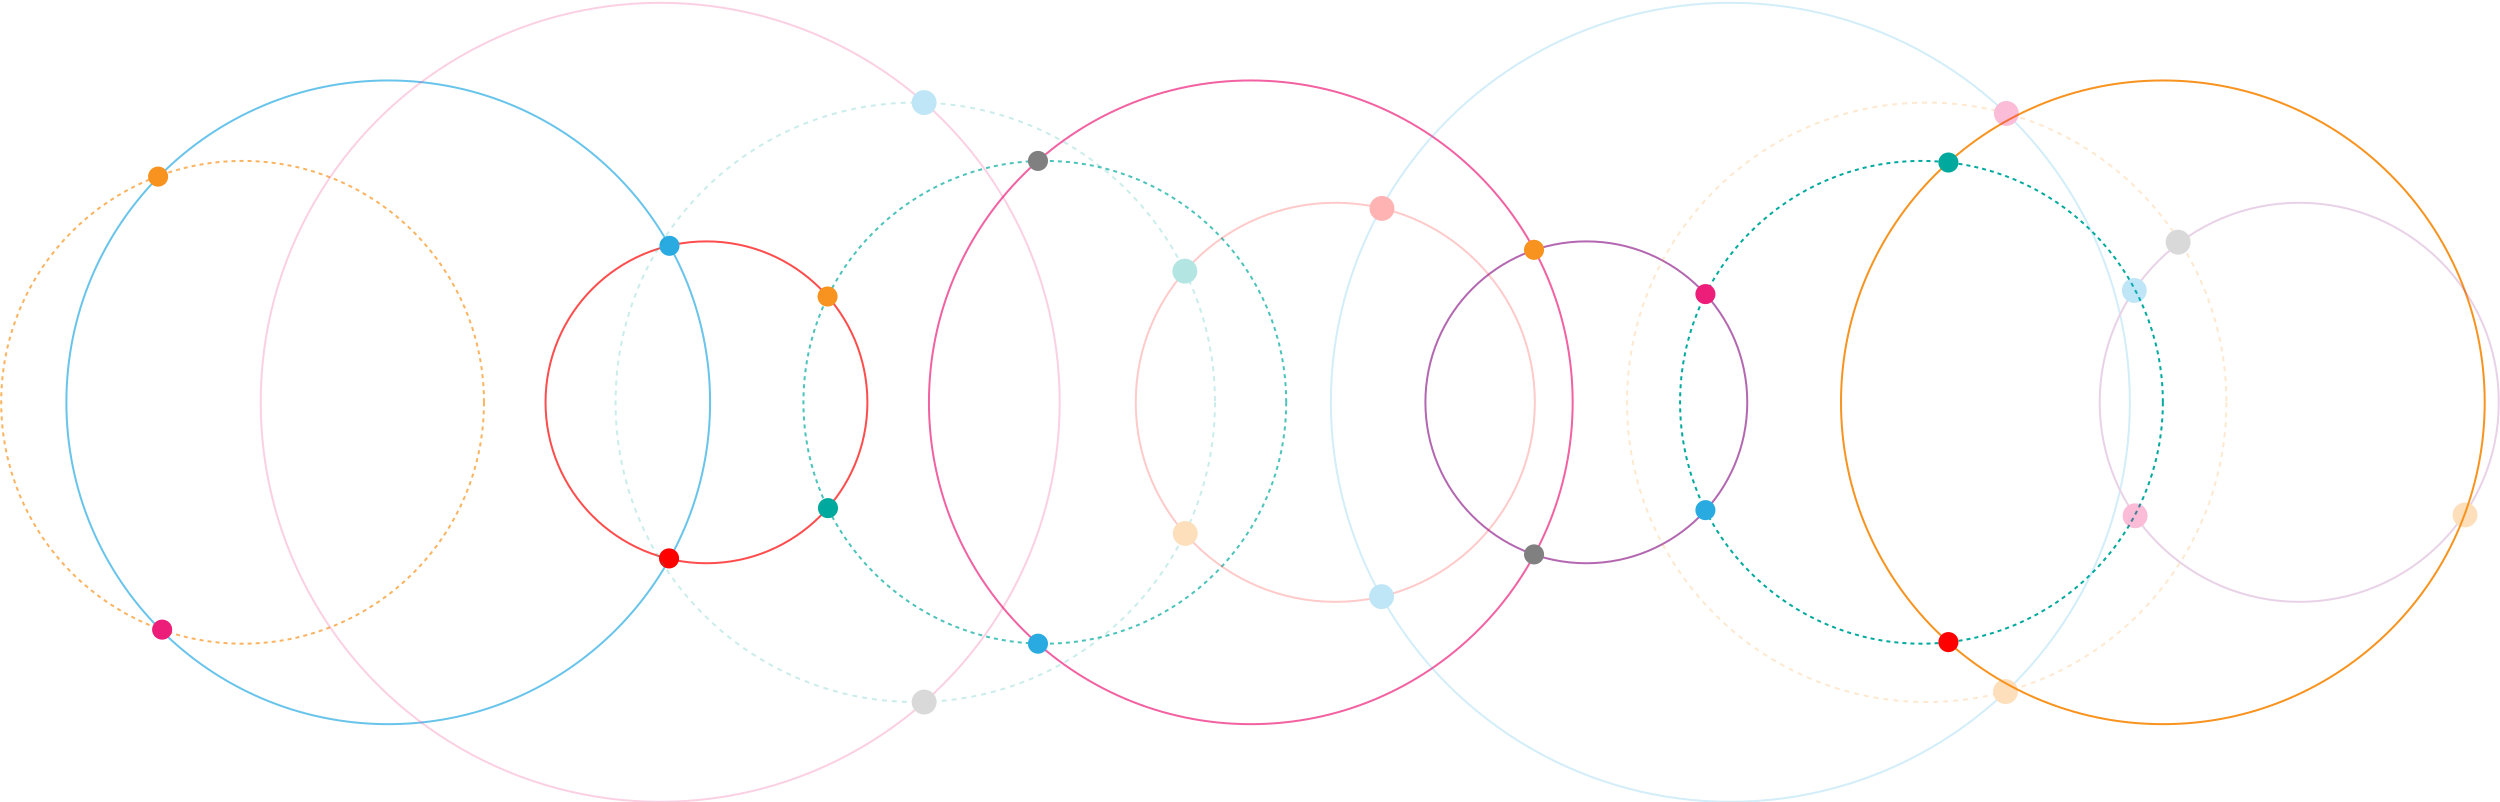 <?xml version="1.0" encoding="utf-8"?>
<!-- Generator: Adobe Illustrator 28.0.0, SVG Export Plug-In . SVG Version: 6.00 Build 0)  -->
<svg version="1.1" id="瀧_1" xmlns="http://www.w3.org/2000/svg" xmlns:xlink="http://www.w3.org/1999/xlink" x="0px" y="0px"
	 viewBox="0 0 621.4 199.4" style="enable-background:new 0 0 621.4 199.4;" xml:space="preserve">
<style type="text/css">
	.st0{fill:none;stroke:#F7931E;stroke-width:0.5;stroke-miterlimit:10;}
	.st1{fill:none;stroke:#00A99D;stroke-width:0.5;stroke-linejoin:round;stroke-miterlimit:10;stroke-dasharray:1;}
	.st2{opacity:0.7;}
	.st3{fill:none;stroke:#F7931E;stroke-width:0.5;stroke-miterlimit:10;stroke-dasharray:1;}
	.st4{fill:none;stroke:#ED1E79;stroke-width:0.5;stroke-miterlimit:10;}
	.st5{fill:none;stroke:#29ABE2;stroke-width:0.5;stroke-miterlimit:10;}
	.st6{fill:none;stroke:#93278F;stroke-width:0.5;stroke-miterlimit:10;}
	.st7{fill:none;stroke:#FF0000;stroke-width:0.5;stroke-miterlimit:10;}
	.st8{fill:#808080;}
	.st9{fill:#29ABE2;}
	.st10{fill:#FF0000;}
	.st11{fill:#00A99D;}
	.st12{fill:#F7931E;}
	.st13{fill:#ED1E79;}
	.st14{opacity:0.3;}
	.st15{fill:none;stroke:#00A99D;stroke-width:0.5;stroke-linejoin:round;stroke-miterlimit:10;stroke-dasharray:1.241;}
	.st16{fill:none;stroke:#F7931E;stroke-width:0.5;stroke-miterlimit:10;stroke-dasharray:1.241;}
</style>
<circle class="st0" cx="537.6" cy="100" r="80"/>
<circle class="st1" cx="477.6" cy="100" r="60"/>
<g>
	<g>
		<g>
			<g class="st2">
				<circle class="st1" cx="259.7" cy="100" r="60"/>
				<circle class="st3" cx="60.3" cy="100" r="60"/>
				<circle class="st4" cx="310.9" cy="100" r="80"/>
				<circle class="st5" cx="96.5" cy="100" r="80"/>
				<circle class="st6" cx="394.3" cy="100" r="40"/>
				<circle class="st7" cx="175.6" cy="100" r="40"/>
			</g>
			<g>
				<circle class="st8" cx="381.3" cy="137.8" r="2.5"/>
				<circle class="st9" cx="423.9" cy="126.8" r="2.5"/>
				<circle class="st10" cx="484.3" cy="159.6" r="2.5"/>
				<circle class="st11" cx="484.3" cy="40.4" r="2.5"/>
				<circle class="st12" cx="381.3" cy="62.1" r="2.5"/>
				<circle class="st13" cx="423.9" cy="73.1" r="2.5"/>
				<circle class="st9" cx="258" cy="160" r="2.5"/>
				<circle class="st8" cx="258" cy="40" r="2.5"/>
				<circle class="st12" cx="205.7" cy="73.7" r="2.5"/>
				<circle class="st9" cx="166.4" cy="61.1" r="2.5"/>
				<circle class="st11" cx="205.8" cy="126.3" r="2.5"/>
				<circle class="st10" cx="166.3" cy="138.8" r="2.5"/>
				<circle class="st13" cx="40.3" cy="156.5" r="2.5"/>
				<circle class="st12" cx="39.3" cy="43.9" r="2.5"/>
			</g>
		</g>
	</g>
</g>
<g class="st14">
	<g class="st2">
		<circle class="st15" cx="227.5" cy="100" r="74.5"/>
		<circle class="st16" cx="478.9" cy="100" r="74.5"/>
		<circle class="st4" cx="164.1" cy="100" r="99.3"/>
		<circle class="st5" cx="430.1" cy="100" r="99.3"/>
		<circle class="st6" cx="571.5" cy="100" r="49.6"/>
		<circle class="st7" cx="331.9" cy="100" r="49.6"/>
	</g>
	<g>
		<circle class="st9" cx="229.7" cy="25.5" r="3.1"/>
		<path class="st8" d="M232.8,174.5c0,1.7-1.4,3.1-3.1,3.1c-1.7,0-3.1-1.4-3.1-3.1c0-1.7,1.4-3.1,3.1-3.1S232.8,172.8,232.8,174.5z"
			/>
		<path class="st12" d="M297.7,132.6c0,1.7-1.4,3.1-3.1,3.1c-1.7,0-3.1-1.4-3.1-3.1c0-1.7,1.4-3.1,3.1-3.1S297.7,130.9,297.7,132.6z
			"/>
		<circle class="st9" cx="343.4" cy="148.3" r="3.1"/>
		<path class="st11" d="M297.6,67.4c0,1.7-1.4,3.1-3.1,3.1c-1.7,0-3.1-1.4-3.1-3.1s1.4-3.1,3.1-3.1S297.6,65.7,297.6,67.4z"/>
		<path class="st10" d="M346.6,51.8c0,1.7-1.4,3.1-3.1,3.1s-3.1-1.4-3.1-3.1s1.4-3.1,3.1-3.1C345.2,48.7,346.6,50.1,346.6,51.8z"/>
		<path class="st8" d="M544.5,60.2c0,1.7-1.4,3.1-3.1,3.1s-3.1-1.4-3.1-3.1s1.3-3.1,3.1-3.1C543.1,57.1,544.5,58.5,544.5,60.2z"/>
		<circle class="st9" cx="530.5" cy="72.2" r="3.1"/>
		<path class="st12" d="M615.8,128c0,1.7-1.4,3.1-3.1,3.1c-1.7,0-3.1-1.4-3.1-3.1c0-1.7,1.4-3.1,3.1-3.1
			C614.4,124.9,615.8,126.3,615.8,128z"/>
		<circle class="st13" cx="530.7" cy="128.2" r="3.1"/>
		<path class="st13" d="M501.8,28.2c0,1.7-1.4,3.1-3.1,3.1s-3.1-1.4-3.1-3.1s1.4-3.1,3.1-3.1C500.4,25.1,501.8,26.5,501.8,28.2z"/>
		<circle class="st12" cx="498.5" cy="171.9" r="3.1"/>
	</g>
</g>
</svg>
